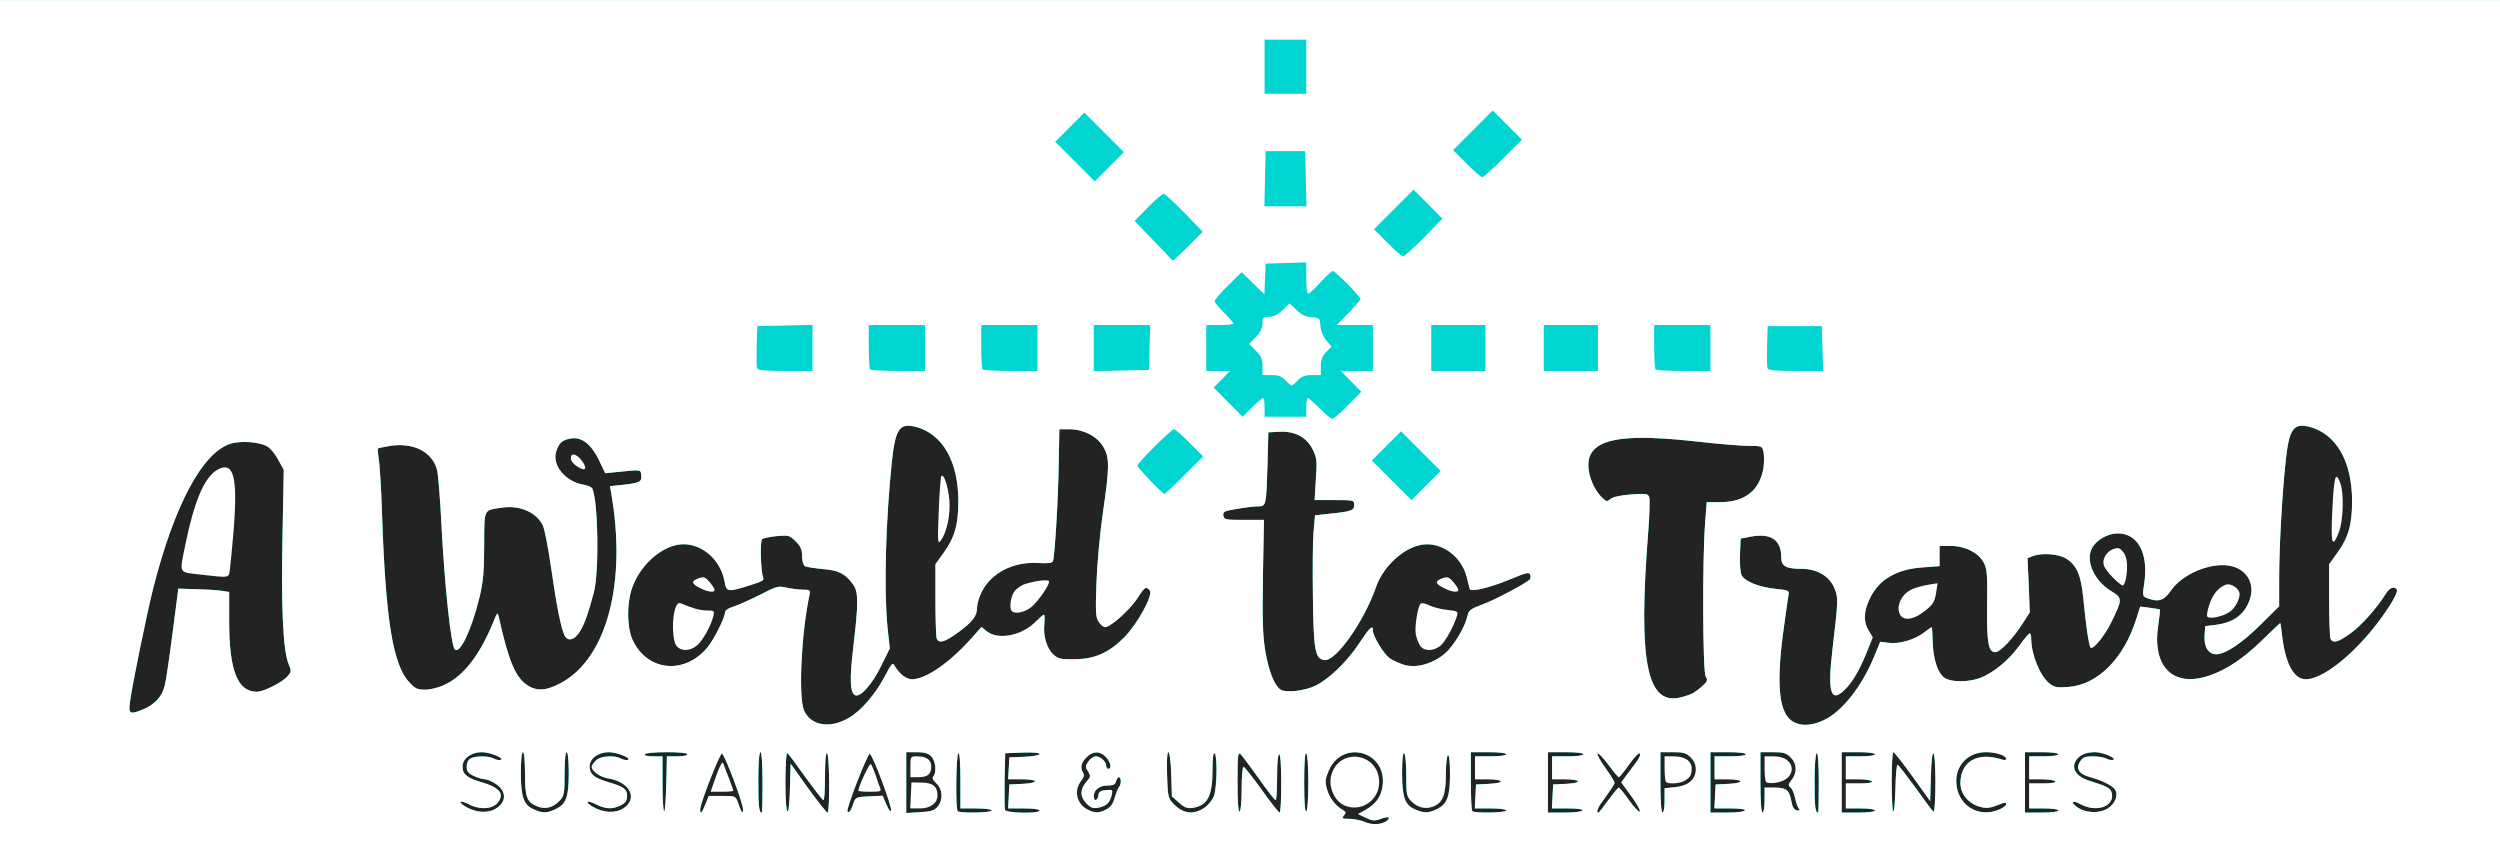 <!DOCTYPE svg PUBLIC "-//W3C//DTD SVG 20010904//EN" "http://www.w3.org/TR/2001/REC-SVG-20010904/DTD/svg10.dtd">
<svg version="1.0" xmlns="http://www.w3.org/2000/svg" width="1760px" height="600px" viewBox="0 0 12000 4090" preserveAspectRatio="xMidYMid meet">
<rect x="0" y="0" width="12000" height="4090" fill="#808080" stroke="none"/>
<g id="layer101" fill="#232323" stroke="none">
<path d="M0 2045 l0 -2045 6000 0 6000 0 0 2045 0 2045 -6000 0 -6000 0 0 -2045z"/>
</g>
<g id="layer102" fill="#01d5d2" stroke="none">
<path d="M0 2045 l0 -2045 6000 0 6000 0 0 2045 0 2045 -6000 0 -6000 0 0 -2045z m6657 1894 c21 -18 8 -22 -29 -9 -29 11 -40 10 -72 -5 l-37 -18 37 -21 c50 -28 75 -65 81 -118 19 -165 -197 -221 -260 -67 -16 37 -17 51 -8 85 11 42 42 82 76 101 16 9 17 13 6 27 -12 14 -9 16 27 16 22 0 55 7 73 15 36 16 83 13 106 -6z m-4261 -70 c36 -33 29 -76 -15 -106 -19 -13 -43 -23 -53 -23 -11 0 -35 -7 -54 -16 -27 -13 -34 -22 -34 -45 0 -18 7 -32 19 -39 25 -13 87 -13 112 1 11 6 25 8 32 6 22 -7 -51 -37 -91 -37 -51 0 -92 31 -92 69 0 37 23 56 94 76 71 21 99 45 87 77 -17 49 -86 61 -151 28 -23 -12 -40 -16 -40 -10 0 6 19 20 43 31 52 24 109 20 143 -12z m270 15 c52 -25 64 -57 64 -174 0 -60 -4 -100 -10 -100 -6 0 -10 41 -10 104 0 95 -2 105 -24 129 -31 33 -68 43 -107 27 -51 -21 -59 -43 -59 -157 0 -62 -4 -103 -10 -103 -6 0 -10 40 -10 100 0 116 14 154 63 175 42 19 62 18 103 -1z m340 -15 c53 -49 8 -118 -86 -133 -39 -6 -80 -35 -80 -56 0 -5 9 -19 20 -30 22 -22 88 -27 121 -9 11 6 25 8 32 6 22 -7 -51 -37 -91 -37 -51 0 -92 31 -92 69 0 36 23 55 87 74 79 23 93 34 93 67 0 23 -7 33 -30 45 -39 20 -73 19 -120 -5 -23 -12 -40 -16 -40 -10 0 6 19 20 43 31 52 24 109 20 143 -12z m244 -239 c28 0 50 -4 50 -10 0 -6 -40 -10 -99 -10 -56 0 -103 4 -106 10 -4 6 12 10 39 10 l46 0 0 128 c0 71 3 132 8 136 4 4 8 -53 10 -128 l3 -136 49 0z m136 230 l16 -40 64 0 c61 0 65 1 75 28 20 56 22 59 26 41 5 -21 -90 -274 -102 -272 -11 1 -103 237 -104 266 -1 28 8 20 25 -23z m274 -105 c0 -90 -4 -145 -10 -145 -6 0 -10 53 -10 138 0 122 3 152 17 152 2 0 3 -65 3 -145z m132 20 l3 -110 84 118 c47 64 88 117 93 117 12 0 10 -278 -2 -285 -6 -4 -10 35 -10 109 0 64 -3 116 -7 116 -5 0 -43 -50 -87 -110 -43 -61 -82 -113 -87 -116 -5 -3 -9 59 -9 142 0 174 18 189 22 19z m304 82 c10 -31 13 -32 76 -35 l65 -3 18 43 c11 25 20 37 22 28 5 -20 -88 -268 -102 -272 -10 -3 -116 268 -107 277 8 8 16 -3 28 -38z m405 14 c27 -33 24 -82 -6 -111 -17 -16 -22 -27 -15 -34 17 -17 11 -75 -10 -96 -15 -15 -33 -20 -70 -20 l-50 0 0 146 0 146 66 -4 c55 -3 70 -8 85 -27z m259 19 c0 -6 -32 -10 -75 -10 l-75 0 0 -136 c0 -87 -4 -133 -10 -129 -11 7 -14 267 -3 278 11 11 163 8 163 -3z m230 0 c0 -6 -32 -10 -75 -10 l-76 0 3 -57 3 -58 63 -3 c82 -4 80 -22 -4 -22 l-65 0 3 -52 3 -53 73 -3 c39 -2 72 -7 72 -13 0 -6 -32 -9 -82 -7 l-83 3 -3 129 c-1 72 0 136 2 143 6 16 166 19 166 3z m320 -5 c21 -11 33 -27 41 -58 7 -23 16 -46 21 -51 11 -13 10 -46 -1 -46 -5 0 -11 9 -14 20 -4 15 -14 20 -40 20 -39 0 -67 21 -67 51 0 27 18 24 22 -3 2 -18 11 -24 37 -26 32 -3 33 -2 27 25 -10 37 -25 51 -63 59 -26 5 -37 1 -57 -19 -32 -32 -33 -68 -2 -104 22 -25 22 -29 9 -50 -14 -21 -14 -26 1 -48 9 -14 25 -25 36 -25 22 0 50 25 50 46 0 8 5 14 10 14 18 0 11 -33 -12 -57 -28 -30 -63 -29 -93 2 -26 25 -31 50 -16 74 7 10 3 23 -10 39 -35 45 -22 109 29 136 35 19 56 20 92 1z m471 -8 c19 -13 39 -38 46 -57 15 -43 17 -196 3 -205 -6 -4 -10 25 -10 80 0 125 -23 170 -93 182 -28 4 -40 0 -68 -25 l-34 -30 -3 -106 c-2 -62 -8 -106 -14 -106 -6 0 -8 41 -6 109 3 100 5 112 28 136 46 50 98 58 151 22z m179 -93 c0 -57 4 -104 9 -104 4 0 44 50 87 110 43 61 82 110 86 110 5 0 8 -63 8 -140 0 -87 -4 -140 -10 -140 -6 0 -10 43 -10 110 0 61 -3 110 -7 110 -5 0 -41 -48 -82 -105 -41 -58 -81 -111 -88 -117 -11 -8 -13 16 -13 136 0 96 4 145 10 141 6 -3 10 -52 10 -111z m320 -29 c0 -78 -4 -136 -10 -140 -6 -4 -10 45 -10 140 0 95 4 144 10 140 6 -4 10 -62 10 -140z m614 130 c53 -25 66 -60 66 -170 0 -61 -4 -94 -10 -90 -5 3 -10 44 -10 91 0 98 -14 135 -59 154 -38 15 -75 7 -107 -25 -22 -22 -24 -32 -24 -124 0 -56 -4 -103 -10 -106 -6 -4 -10 30 -10 95 0 116 13 154 63 175 42 18 62 18 101 0z m336 5 c0 -6 -32 -10 -75 -10 l-76 0 3 -57 3 -58 63 -3 c79 -4 72 -22 -9 -22 l-59 0 0 -55 0 -55 75 0 c43 0 75 -4 75 -10 0 -6 -35 -10 -85 -10 l-85 0 0 138 c0 76 3 142 7 145 11 11 163 8 163 -3z m365 0 c4 -6 -22 -10 -70 -10 l-76 0 3 -57 3 -58 63 -3 c79 -4 72 -22 -9 -22 l-59 0 0 -55 0 -55 75 0 c43 0 75 -4 75 -10 0 -6 -35 -10 -85 -10 l-85 0 0 145 0 145 79 0 c44 0 83 -4 86 -10z m125 -50 c24 -33 47 -60 50 -60 4 0 26 27 49 60 23 33 47 58 52 55 5 -3 -13 -36 -40 -73 l-49 -67 22 -30 c12 -16 35 -46 50 -67 15 -20 23 -39 17 -42 -5 -4 -29 21 -52 54 -23 33 -45 60 -49 60 -3 0 -26 -27 -50 -60 -24 -32 -47 -57 -52 -54 -4 3 12 34 37 68 25 35 45 68 45 73 0 5 -20 36 -44 69 -37 49 -48 74 -32 74 1 0 22 -27 46 -60z m270 1 l0 -58 50 -5 c64 -6 100 -37 100 -85 0 -23 -8 -42 -25 -58 -20 -21 -34 -25 -85 -25 l-60 0 0 145 c0 90 4 145 10 145 6 0 10 -26 10 -59z m385 49 c4 -6 -22 -10 -70 -10 l-76 0 3 -57 3 -58 63 -3 c79 -4 72 -22 -9 -22 l-59 0 0 -55 0 -55 75 0 c43 0 75 -4 75 -10 0 -6 -35 -10 -85 -10 l-85 0 0 145 0 145 79 0 c44 0 83 -4 86 -10z m95 -50 l0 -60 49 0 c56 0 71 13 80 68 5 26 12 38 26 41 15 3 17 0 8 -10 -5 -8 -13 -30 -17 -50 -4 -21 -13 -42 -21 -49 -13 -11 -12 -16 5 -37 27 -35 26 -78 -5 -108 -20 -21 -34 -25 -85 -25 l-60 0 0 145 c0 90 4 145 10 145 6 0 10 -27 10 -60z m260 -86 c0 -94 -4 -143 -10 -139 -6 4 -10 61 -10 139 0 116 3 146 17 146 2 0 3 -66 3 -146z m270 136 c0 -6 -30 -10 -70 -10 l-70 0 0 -60 0 -60 66 0 c41 0 63 -4 59 -10 -3 -5 -33 -10 -66 -10 l-59 0 0 -55 0 -55 70 0 c40 0 70 -4 70 -10 0 -6 -33 -10 -80 -10 l-80 0 0 145 0 145 80 0 c47 0 80 -4 80 -10z m108 -220 c4 0 42 50 86 110 43 61 82 113 87 116 5 3 9 -59 9 -142 0 -174 -18 -189 -22 -19 l-3 110 -84 -117 c-47 -65 -88 -118 -93 -118 -10 0 -11 274 0 284 4 4 8 -44 10 -108 1 -64 6 -116 10 -116z m487 216 c19 -8 35 -20 35 -27 0 -7 -7 -8 -17 -4 -63 25 -76 27 -113 16 -53 -16 -90 -62 -90 -112 0 -104 82 -152 198 -114 12 4 22 3 22 -2 0 -17 -49 -33 -98 -33 -82 0 -142 59 -142 138 0 112 102 181 205 138z m285 4 c0 -6 -30 -10 -70 -10 l-70 0 0 -60 0 -60 66 0 c41 0 63 -4 59 -10 -3 -5 -33 -10 -66 -10 l-59 0 0 -55 0 -55 70 0 c40 0 70 -4 70 -10 0 -6 -33 -10 -80 -10 l-80 0 0 145 0 145 80 0 c47 0 80 -4 80 -10z m237 -10 c35 -21 52 -63 36 -89 -12 -20 -64 -46 -120 -61 -54 -14 -71 -41 -48 -76 13 -20 24 -24 61 -24 25 0 54 5 65 11 11 6 25 8 32 6 21 -7 -50 -37 -87 -37 -48 0 -81 17 -96 48 -16 36 13 73 71 90 79 24 98 34 104 53 21 66 -68 102 -148 59 -36 -20 -51 -14 -23 9 39 33 110 38 153 11z m-6042 -435 c58 -33 127 -114 172 -199 32 -62 38 -68 47 -51 23 40 56 65 84 65 67 0 186 -83 295 -208 l38 -43 26 21 c56 44 172 20 237 -49 17 -17 33 -31 37 -31 3 0 4 19 2 43 -7 57 11 118 43 148 23 21 34 24 102 23 97 -1 165 -31 239 -106 64 -65 139 -203 122 -224 -18 -22 -24 -18 -62 41 -37 55 -127 135 -153 135 -7 0 -21 -11 -30 -25 -15 -22 -16 -47 -11 -188 3 -89 17 -241 31 -337 32 -219 32 -263 3 -314 -29 -51 -94 -85 -162 -86 l-50 0 -3 158 c-2 167 -19 453 -28 475 -3 9 -22 12 -69 9 -121 -8 -229 48 -274 141 -12 24 -21 57 -21 73 0 40 -21 68 -92 120 -63 46 -92 54 -102 28 -3 -9 -6 -92 -6 -186 l0 -170 40 -56 c53 -73 70 -135 70 -247 0 -190 -75 -321 -202 -356 -80 -21 -100 8 -117 166 -30 288 -39 616 -21 795 l11 102 -40 81 c-42 88 -100 154 -125 144 -26 -10 -29 -72 -10 -234 25 -209 25 -264 -2 -299 -38 -52 -69 -67 -146 -73 -40 -4 -79 -10 -85 -14 -7 -5 -13 -26 -13 -48 0 -32 -7 -47 -31 -71 -29 -29 -33 -30 -91 -25 -33 3 -65 10 -70 15 -11 11 -6 158 5 183 7 13 -5 20 -60 37 -111 35 -116 34 -125 -16 -19 -112 -121 -194 -222 -178 -91 15 -186 104 -222 208 -26 75 -25 189 2 248 70 152 248 170 359 38 31 -37 85 -144 85 -169 0 -10 15 -20 41 -28 22 -7 79 -32 126 -56 79 -41 89 -44 127 -35 23 5 58 10 79 10 33 0 37 2 33 23 -40 185 -54 490 -27 556 32 74 125 90 216 36z m4680 11 c87 -41 182 -162 241 -305 l29 -71 40 5 c50 7 124 -14 170 -49 18 -14 35 -26 37 -26 2 0 4 33 5 73 3 85 25 149 58 171 31 20 109 21 166 1 63 -22 140 -85 190 -154 24 -33 47 -61 52 -61 4 0 7 12 7 28 0 73 43 177 87 212 24 19 37 21 91 17 142 -11 267 -137 327 -329 l18 -57 46 6 c25 3 47 7 49 8 1 1 -2 34 -8 73 -32 203 71 304 246 244 84 -29 162 -82 252 -169 47 -46 86 -83 87 -83 2 0 5 27 9 60 16 135 56 210 114 210 99 0 291 -172 411 -367 18 -29 30 -57 26 -63 -11 -18 -34 -11 -52 18 -44 71 -120 156 -171 192 -59 43 -86 50 -96 24 -3 -9 -6 -92 -6 -186 l0 -170 40 -56 c53 -73 70 -135 70 -247 0 -190 -75 -321 -202 -356 -80 -21 -100 8 -117 166 -17 163 -31 410 -31 558 l0 137 -86 85 c-91 91 -172 145 -216 145 -38 0 -60 -36 -56 -92 l3 -43 50 -6 c88 -11 141 -51 165 -125 25 -76 -18 -145 -99 -159 -94 -16 -227 41 -281 120 -33 48 -59 56 -113 36 -23 -9 -24 -11 -14 -76 20 -140 -32 -235 -127 -235 -49 0 -103 31 -124 70 -33 63 10 158 95 209 51 31 51 38 -2 146 -32 66 -88 135 -100 123 -8 -8 -23 -107 -34 -226 -11 -118 -30 -166 -80 -199 -37 -25 -118 -31 -164 -14 l-25 10 6 130 5 130 -34 53 c-47 73 -108 138 -131 138 -34 0 -42 -44 -40 -225 2 -148 0 -175 -16 -205 -25 -47 -90 -80 -159 -80 l-53 0 0 49 0 48 -79 6 c-128 8 -214 59 -257 152 -29 61 -30 110 -4 152 l19 32 -28 70 c-36 89 -71 149 -110 185 -63 60 -79 6 -56 -189 29 -248 30 -257 8 -307 -25 -55 -83 -88 -156 -88 -74 0 -97 -13 -97 -55 0 -85 -50 -118 -149 -99 l-46 9 -3 77 c-2 45 2 87 8 99 16 30 84 57 163 65 61 6 66 9 62 28 -2 11 -14 94 -26 184 -34 257 -19 390 50 427 38 21 90 18 146 -9z m-8067 -52 c53 -22 88 -59 101 -107 7 -23 24 -139 39 -257 l28 -215 89 3 c50 1 105 5 123 8 l32 5 0 142 c0 235 40 337 133 337 32 0 118 -43 145 -72 21 -24 22 -26 7 -62 -26 -61 -36 -270 -29 -611 l6 -320 -24 -44 c-12 -25 -35 -54 -50 -65 -34 -25 -131 -33 -183 -16 -135 44 -269 297 -370 695 -29 115 -101 465 -111 543 -8 60 -1 63 64 36z m7436 -76 c11 -6 33 -22 48 -36 24 -22 26 -28 15 -46 -14 -25 -16 -553 -3 -728 l8 -108 66 0 c120 -1 190 -58 207 -167 3 -24 3 -57 0 -73 -6 -29 -8 -30 -68 -30 -34 0 -147 -9 -252 -21 -323 -36 -469 -18 -510 62 -28 52 1 156 57 209 19 18 23 18 38 5 11 -10 47 -18 98 -22 72 -5 82 -4 88 12 4 9 2 88 -5 174 -48 611 -7 825 152 789 22 -5 49 -14 61 -20z m-1810 -37 c66 -33 152 -115 211 -205 50 -76 65 -89 65 -60 0 27 50 110 80 133 16 11 49 26 74 33 58 15 135 -7 192 -56 42 -36 97 -128 108 -181 6 -26 15 -33 69 -53 57 -20 210 -101 230 -121 4 -4 5 -15 2 -23 -5 -13 -19 -10 -88 19 -103 43 -197 66 -202 50 -2 -7 -9 -33 -15 -59 -26 -99 -121 -168 -214 -154 -88 14 -186 103 -221 203 -58 167 -194 359 -248 351 -44 -6 -52 -45 -55 -298 -2 -129 -1 -272 3 -316 l7 -81 64 -7 c111 -11 124 -16 124 -42 0 -24 -2 -24 -95 -24 l-95 0 6 -99 c6 -89 5 -103 -15 -144 -29 -59 -86 -89 -161 -85 l-52 3 -4 155 c-6 197 -6 200 -45 200 -16 0 -62 5 -100 12 -62 10 -70 13 -67 32 3 20 9 21 99 21 l96 0 -5 270 c-3 220 -1 287 12 363 17 97 44 163 73 182 27 16 114 6 167 -19z m-4179 -5 c90 -42 167 -141 231 -296 22 -54 22 -55 29 -25 46 206 79 285 134 322 47 32 92 29 163 -9 220 -117 317 -481 242 -909 l-6 -36 59 -6 c83 -9 95 -15 91 -46 -3 -28 1 -28 -113 -16 l-60 6 -30 -63 c-37 -76 -83 -112 -133 -104 -43 7 -58 20 -72 62 -22 66 44 146 131 160 21 4 40 12 43 20 28 72 32 404 6 499 -26 97 -42 143 -63 180 -25 45 -60 57 -76 27 -17 -31 -40 -145 -66 -329 -14 -97 -32 -188 -40 -203 -32 -62 -111 -96 -193 -84 -93 14 -87 1 -88 180 0 128 -5 177 -22 249 -39 159 -94 276 -119 252 -18 -19 -48 -292 -64 -597 -6 -124 -16 -243 -21 -264 -22 -87 -113 -134 -227 -116 -29 5 -55 11 -57 12 -2 2 1 33 6 68 4 36 11 151 14 255 17 500 52 717 131 800 27 30 39 35 76 35 25 0 66 -10 94 -24z"/>
</g>
<g id="layer103" fill="#ffffff" stroke="none">
<path d="M0 2045 l0 -2045 6000 0 6000 0 0 2045 0 2045 -6000 0 -6000 0 0 -2045z m6657 1894 c21 -18 8 -22 -29 -9 -29 11 -40 10 -72 -5 l-37 -18 37 -21 c50 -28 75 -65 81 -118 19 -165 -197 -221 -260 -67 -16 37 -17 51 -8 85 11 42 42 82 76 101 16 9 17 13 6 27 -12 14 -9 16 27 16 22 0 55 7 73 15 36 16 83 13 106 -6z m-4261 -70 c36 -33 29 -76 -15 -106 -19 -13 -43 -23 -53 -23 -11 0 -35 -7 -54 -16 -27 -13 -34 -22 -34 -45 0 -18 7 -32 19 -39 25 -13 87 -13 112 1 11 6 25 8 32 6 22 -7 -51 -37 -91 -37 -51 0 -92 31 -92 69 0 37 23 56 94 76 71 21 99 45 87 77 -17 49 -86 61 -151 28 -23 -12 -40 -16 -40 -10 0 6 19 20 43 31 52 24 109 20 143 -12z m270 15 c52 -25 64 -57 64 -174 0 -60 -4 -100 -10 -100 -6 0 -10 41 -10 104 0 95 -2 105 -24 129 -31 33 -68 43 -107 27 -51 -21 -59 -43 -59 -157 0 -62 -4 -103 -10 -103 -6 0 -10 40 -10 100 0 116 14 154 63 175 42 19 62 18 103 -1z m340 -15 c53 -49 8 -118 -86 -133 -39 -6 -80 -35 -80 -56 0 -5 9 -19 20 -30 22 -22 88 -27 121 -9 11 6 25 8 32 6 22 -7 -51 -37 -91 -37 -51 0 -92 31 -92 69 0 36 23 55 87 74 79 23 93 34 93 67 0 23 -7 33 -30 45 -39 20 -73 19 -120 -5 -23 -12 -40 -16 -40 -10 0 6 19 20 43 31 52 24 109 20 143 -12z m244 -239 c28 0 50 -4 50 -10 0 -6 -40 -10 -99 -10 -56 0 -103 4 -106 10 -4 6 12 10 39 10 l46 0 0 128 c0 71 3 132 8 136 4 4 8 -53 10 -128 l3 -136 49 0z m136 230 l16 -40 64 0 c61 0 65 1 75 28 20 56 22 59 26 41 5 -21 -90 -274 -102 -272 -11 1 -103 237 -104 266 -1 28 8 20 25 -23z m274 -105 c0 -90 -4 -145 -10 -145 -6 0 -10 53 -10 138 0 122 3 152 17 152 2 0 3 -65 3 -145z m132 20 l3 -110 84 118 c47 64 88 117 93 117 12 0 10 -278 -2 -285 -6 -4 -10 35 -10 109 0 64 -3 116 -7 116 -5 0 -43 -50 -87 -110 -43 -61 -82 -113 -87 -116 -5 -3 -9 59 -9 142 0 174 18 189 22 19z m304 82 c10 -31 13 -32 76 -35 l65 -3 18 43 c11 25 20 37 22 28 5 -20 -88 -268 -102 -272 -10 -3 -116 268 -107 277 8 8 16 -3 28 -38z m405 14 c27 -33 24 -82 -6 -111 -17 -16 -22 -27 -15 -34 17 -17 11 -75 -10 -96 -15 -15 -33 -20 -70 -20 l-50 0 0 146 0 146 66 -4 c55 -3 70 -8 85 -27z m259 19 c0 -6 -32 -10 -75 -10 l-75 0 0 -136 c0 -87 -4 -133 -10 -129 -11 7 -14 267 -3 278 11 11 163 8 163 -3z m230 0 c0 -6 -32 -10 -75 -10 l-76 0 3 -57 3 -58 63 -3 c82 -4 80 -22 -4 -22 l-65 0 3 -52 3 -53 73 -3 c39 -2 72 -7 72 -13 0 -6 -32 -9 -82 -7 l-83 3 -3 129 c-1 72 0 136 2 143 6 16 166 19 166 3z m320 -5 c21 -11 33 -27 41 -58 7 -23 16 -46 21 -51 11 -13 10 -46 -1 -46 -5 0 -11 9 -14 20 -4 15 -14 20 -40 20 -39 0 -67 21 -67 51 0 27 18 24 22 -3 2 -18 11 -24 37 -26 32 -3 33 -2 27 25 -10 37 -25 51 -63 59 -26 5 -37 1 -57 -19 -32 -32 -33 -68 -2 -104 22 -25 22 -29 9 -50 -14 -21 -14 -26 1 -48 9 -14 25 -25 36 -25 22 0 50 25 50 46 0 8 5 14 10 14 18 0 11 -33 -12 -57 -28 -30 -63 -29 -93 2 -26 25 -31 50 -16 74 7 10 3 23 -10 39 -35 45 -22 109 29 136 35 19 56 20 92 1z m471 -8 c19 -13 39 -38 46 -57 15 -43 17 -196 3 -205 -6 -4 -10 25 -10 80 0 125 -23 170 -93 182 -28 4 -40 0 -68 -25 l-34 -30 -3 -106 c-2 -62 -8 -106 -14 -106 -6 0 -8 41 -6 109 3 100 5 112 28 136 46 50 98 58 151 22z m179 -93 c0 -57 4 -104 9 -104 4 0 44 50 87 110 43 61 82 110 86 110 5 0 8 -63 8 -140 0 -87 -4 -140 -10 -140 -6 0 -10 43 -10 110 0 61 -3 110 -7 110 -5 0 -41 -48 -82 -105 -41 -58 -81 -111 -88 -117 -11 -8 -13 16 -13 136 0 96 4 145 10 141 6 -3 10 -52 10 -111z m320 -29 c0 -78 -4 -136 -10 -140 -6 -4 -10 45 -10 140 0 95 4 144 10 140 6 -4 10 -62 10 -140z m614 130 c53 -25 66 -60 66 -170 0 -61 -4 -94 -10 -90 -5 3 -10 44 -10 91 0 98 -14 135 -59 154 -38 15 -75 7 -107 -25 -22 -22 -24 -32 -24 -124 0 -56 -4 -103 -10 -106 -6 -4 -10 30 -10 95 0 116 13 154 63 175 42 18 62 18 101 0z m336 5 c0 -6 -32 -10 -75 -10 l-76 0 3 -57 3 -58 63 -3 c79 -4 72 -22 -9 -22 l-59 0 0 -55 0 -55 75 0 c43 0 75 -4 75 -10 0 -6 -35 -10 -85 -10 l-85 0 0 138 c0 76 3 142 7 145 11 11 163 8 163 -3z m365 0 c4 -6 -22 -10 -70 -10 l-76 0 3 -57 3 -58 63 -3 c79 -4 72 -22 -9 -22 l-59 0 0 -55 0 -55 75 0 c43 0 75 -4 75 -10 0 -6 -35 -10 -85 -10 l-85 0 0 145 0 145 79 0 c44 0 83 -4 86 -10z m125 -50 c24 -33 47 -60 50 -60 4 0 26 27 49 60 23 33 47 58 52 55 5 -3 -13 -36 -40 -73 l-49 -67 22 -30 c12 -16 35 -46 50 -67 15 -20 23 -39 17 -42 -5 -4 -29 21 -52 54 -23 33 -45 60 -49 60 -3 0 -26 -27 -50 -60 -24 -32 -47 -57 -52 -54 -4 3 12 34 37 68 25 35 45 68 45 73 0 5 -20 36 -44 69 -37 49 -48 74 -32 74 1 0 22 -27 46 -60z m270 1 l0 -58 50 -5 c64 -6 100 -37 100 -85 0 -23 -8 -42 -25 -58 -20 -21 -34 -25 -85 -25 l-60 0 0 145 c0 90 4 145 10 145 6 0 10 -26 10 -59z m385 49 c4 -6 -22 -10 -70 -10 l-76 0 3 -57 3 -58 63 -3 c79 -4 72 -22 -9 -22 l-59 0 0 -55 0 -55 75 0 c43 0 75 -4 75 -10 0 -6 -35 -10 -85 -10 l-85 0 0 145 0 145 79 0 c44 0 83 -4 86 -10z m95 -50 l0 -60 49 0 c56 0 71 13 80 68 5 26 12 38 26 41 15 3 17 0 8 -10 -5 -8 -13 -30 -17 -50 -4 -21 -13 -42 -21 -49 -13 -11 -12 -16 5 -37 27 -35 26 -78 -5 -108 -20 -21 -34 -25 -85 -25 l-60 0 0 145 c0 90 4 145 10 145 6 0 10 -27 10 -60z m260 -86 c0 -94 -4 -143 -10 -139 -6 4 -10 61 -10 139 0 116 3 146 17 146 2 0 3 -66 3 -146z m270 136 c0 -6 -30 -10 -70 -10 l-70 0 0 -60 0 -60 66 0 c41 0 63 -4 59 -10 -3 -5 -33 -10 -66 -10 l-59 0 0 -55 0 -55 70 0 c40 0 70 -4 70 -10 0 -6 -33 -10 -80 -10 l-80 0 0 145 0 145 80 0 c47 0 80 -4 80 -10z m108 -220 c4 0 42 50 86 110 43 61 82 113 87 116 5 3 9 -59 9 -142 0 -174 -18 -189 -22 -19 l-3 110 -84 -117 c-47 -65 -88 -118 -93 -118 -10 0 -11 274 0 284 4 4 8 -44 10 -108 1 -64 6 -116 10 -116z m487 216 c19 -8 35 -20 35 -27 0 -7 -7 -8 -17 -4 -63 25 -76 27 -113 16 -53 -16 -90 -62 -90 -112 0 -104 82 -152 198 -114 12 4 22 3 22 -2 0 -17 -49 -33 -98 -33 -82 0 -142 59 -142 138 0 112 102 181 205 138z m285 4 c0 -6 -30 -10 -70 -10 l-70 0 0 -60 0 -60 66 0 c41 0 63 -4 59 -10 -3 -5 -33 -10 -66 -10 l-59 0 0 -55 0 -55 70 0 c40 0 70 -4 70 -10 0 -6 -33 -10 -80 -10 l-80 0 0 145 0 145 80 0 c47 0 80 -4 80 -10z m237 -10 c35 -21 52 -63 36 -89 -12 -20 -64 -46 -120 -61 -54 -14 -71 -41 -48 -76 13 -20 24 -24 61 -24 25 0 54 5 65 11 11 6 25 8 32 6 21 -7 -50 -37 -87 -37 -48 0 -81 17 -96 48 -16 36 13 73 71 90 79 24 98 34 104 53 21 66 -68 102 -148 59 -36 -20 -51 -14 -23 9 39 33 110 38 153 11z m-6042 -435 c58 -33 127 -114 172 -199 32 -62 38 -68 47 -51 23 40 56 65 84 65 67 0 186 -83 295 -208 l38 -43 26 21 c56 44 172 20 237 -49 17 -17 33 -31 37 -31 3 0 4 19 2 43 -7 57 11 118 43 148 23 21 34 24 102 23 97 -1 165 -31 239 -106 64 -65 139 -203 122 -224 -18 -22 -24 -18 -62 41 -37 55 -127 135 -153 135 -7 0 -21 -11 -30 -25 -15 -22 -16 -47 -11 -188 3 -89 17 -241 31 -337 32 -219 32 -263 3 -314 -29 -51 -94 -85 -162 -86 l-50 0 -3 158 c-2 167 -19 453 -28 475 -3 9 -22 12 -69 9 -121 -8 -229 48 -274 141 -12 24 -21 57 -21 73 0 40 -21 68 -92 120 -63 46 -92 54 -102 28 -3 -9 -6 -92 -6 -186 l0 -170 40 -56 c53 -73 70 -135 70 -247 0 -190 -75 -321 -202 -356 -80 -21 -100 8 -117 166 -30 288 -39 616 -21 795 l11 102 -40 81 c-42 88 -100 154 -125 144 -26 -10 -29 -72 -10 -234 25 -209 25 -264 -2 -299 -38 -52 -69 -67 -146 -73 -40 -4 -79 -10 -85 -14 -7 -5 -13 -26 -13 -48 0 -32 -7 -47 -31 -71 -29 -29 -33 -30 -91 -25 -33 3 -65 10 -70 15 -11 11 -6 158 5 183 7 13 -5 20 -60 37 -111 35 -116 34 -125 -16 -19 -112 -121 -194 -222 -178 -91 15 -186 104 -222 208 -26 75 -25 189 2 248 70 152 248 170 359 38 31 -37 85 -144 85 -169 0 -10 15 -20 41 -28 22 -7 79 -32 126 -56 79 -41 89 -44 127 -35 23 5 58 10 79 10 33 0 37 2 33 23 -40 185 -54 490 -27 556 32 74 125 90 216 36z m4680 11 c87 -41 182 -162 241 -305 l29 -71 40 5 c50 7 124 -14 170 -49 18 -14 35 -26 37 -26 2 0 4 33 5 73 3 85 25 149 58 171 31 20 109 21 166 1 63 -22 140 -85 190 -154 24 -33 47 -61 52 -61 4 0 7 12 7 28 0 73 43 177 87 212 24 19 37 21 91 17 142 -11 267 -137 327 -329 l18 -57 46 6 c25 3 47 7 49 8 1 1 -2 34 -8 73 -32 203 71 304 246 244 84 -29 162 -82 252 -169 47 -46 86 -83 87 -83 2 0 5 27 9 60 16 135 56 210 114 210 99 0 291 -172 411 -367 18 -29 30 -57 26 -63 -11 -18 -34 -11 -52 18 -44 71 -120 156 -171 192 -59 43 -86 50 -96 24 -3 -9 -6 -92 -6 -186 l0 -170 40 -56 c53 -73 70 -135 70 -247 0 -190 -75 -321 -202 -356 -80 -21 -100 8 -117 166 -17 163 -31 410 -31 558 l0 137 -86 85 c-91 91 -172 145 -216 145 -38 0 -60 -36 -56 -92 l3 -43 50 -6 c88 -11 141 -51 165 -125 25 -76 -18 -145 -99 -159 -94 -16 -227 41 -281 120 -33 48 -59 56 -113 36 -23 -9 -24 -11 -14 -76 20 -140 -32 -235 -127 -235 -49 0 -103 31 -124 70 -33 63 10 158 95 209 51 31 51 38 -2 146 -32 66 -88 135 -100 123 -8 -8 -23 -107 -34 -226 -11 -118 -30 -166 -80 -199 -37 -25 -118 -31 -164 -14 l-25 10 6 130 5 130 -34 53 c-47 73 -108 138 -131 138 -34 0 -42 -44 -40 -225 2 -148 0 -175 -16 -205 -25 -47 -90 -80 -159 -80 l-53 0 0 49 0 48 -79 6 c-128 8 -214 59 -257 152 -29 61 -30 110 -4 152 l19 32 -28 70 c-36 89 -71 149 -110 185 -63 60 -79 6 -56 -189 29 -248 30 -257 8 -307 -25 -55 -83 -88 -156 -88 -74 0 -97 -13 -97 -55 0 -85 -50 -118 -149 -99 l-46 9 -3 77 c-2 45 2 87 8 99 16 30 84 57 163 65 61 6 66 9 62 28 -2 11 -14 94 -26 184 -34 257 -19 390 50 427 38 21 90 18 146 -9z m-8067 -52 c53 -22 88 -59 101 -107 7 -23 24 -139 39 -257 l28 -215 89 3 c50 1 105 5 123 8 l32 5 0 142 c0 235 40 337 133 337 32 0 118 -43 145 -72 21 -24 22 -26 7 -62 -26 -61 -36 -270 -29 -611 l6 -320 -24 -44 c-12 -25 -35 -54 -50 -65 -34 -25 -131 -33 -183 -16 -135 44 -269 297 -370 695 -29 115 -101 465 -111 543 -8 60 -1 63 64 36z m7436 -76 c11 -6 33 -22 48 -36 24 -22 26 -28 15 -46 -14 -25 -16 -553 -3 -728 l8 -108 66 0 c120 -1 190 -58 207 -167 3 -24 3 -57 0 -73 -6 -29 -8 -30 -68 -30 -34 0 -147 -9 -252 -21 -323 -36 -469 -18 -510 62 -28 52 1 156 57 209 19 18 23 18 38 5 11 -10 47 -18 98 -22 72 -5 82 -4 88 12 4 9 2 88 -5 174 -48 611 -7 825 152 789 22 -5 49 -14 61 -20z m-1810 -37 c66 -33 152 -115 211 -205 50 -76 65 -89 65 -60 0 27 50 110 80 133 16 11 49 26 74 33 58 15 135 -7 192 -56 42 -36 97 -128 108 -181 6 -26 15 -33 69 -53 57 -20 210 -101 230 -121 4 -4 5 -15 2 -23 -5 -13 -19 -10 -88 19 -103 43 -197 66 -202 50 -2 -7 -9 -33 -15 -59 -26 -99 -121 -168 -214 -154 -88 14 -186 103 -221 203 -58 167 -194 359 -248 351 -44 -6 -52 -45 -55 -298 -2 -129 -1 -272 3 -316 l7 -81 64 -7 c111 -11 124 -16 124 -42 0 -24 -2 -24 -95 -24 l-95 0 6 -99 c6 -89 5 -103 -15 -144 -29 -59 -86 -89 -161 -85 l-52 3 -4 155 c-6 197 -6 200 -45 200 -16 0 -62 5 -100 12 -62 10 -70 13 -67 32 3 20 9 21 99 21 l96 0 -5 270 c-3 220 -1 287 12 363 17 97 44 163 73 182 27 16 114 6 167 -19z m-4179 -5 c90 -42 167 -141 231 -296 22 -54 22 -55 29 -25 46 206 79 285 134 322 47 32 92 29 163 -9 220 -117 317 -481 242 -909 l-6 -36 59 -6 c83 -9 95 -15 91 -46 -3 -28 1 -28 -113 -16 l-60 6 -30 -63 c-37 -76 -83 -112 -133 -104 -43 7 -58 20 -72 62 -22 66 44 146 131 160 21 4 40 12 43 20 28 72 32 404 6 499 -26 97 -42 143 -63 180 -25 45 -60 57 -76 27 -17 -31 -40 -145 -66 -329 -14 -97 -32 -188 -40 -203 -32 -62 -111 -96 -193 -84 -93 14 -87 1 -88 180 0 128 -5 177 -22 249 -39 159 -94 276 -119 252 -18 -19 -48 -292 -64 -597 -6 -124 -16 -243 -21 -264 -22 -87 -113 -134 -227 -116 -29 5 -55 11 -57 12 -2 2 1 33 6 68 4 36 11 151 14 255 17 500 52 717 131 800 27 30 39 35 76 35 25 0 66 -10 94 -24z m4685 -1121 l-95 -95 -70 70 -70 70 95 95 95 95 70 -70 70 -70 -95 -95z m-1135 115 l90 -90 -65 -65 c-35 -36 -69 -65 -75 -65 -13 0 -175 161 -175 175 0 10 120 135 130 135 3 0 46 -40 95 -90z m785 -335 l64 -65 -49 -50 -49 -50 77 0 77 0 0 -110 0 -110 -87 0 -87 0 57 -58 c31 -32 57 -62 57 -67 0 -12 -121 -135 -133 -135 -4 0 -31 25 -59 55 -28 30 -54 55 -59 55 -5 0 -9 -34 -9 -75 l0 -76 -97 3 -98 3 -3 74 -3 74 -54 -53 -55 -54 -65 64 c-36 35 -65 69 -65 75 0 6 20 31 45 55 25 24 45 48 45 52 0 4 -29 8 -65 8 l-65 0 0 110 0 110 57 0 57 0 -39 40 -39 40 69 70 69 70 46 -45 c25 -25 49 -45 53 -45 4 0 7 20 7 45 l0 45 100 0 100 0 0 -45 c0 -25 4 -45 8 -45 4 0 30 23 57 50 27 28 54 50 60 50 6 0 40 -29 75 -65z m-2570 -275 l0 -111 -132 3 -133 3 -3 94 c-1 52 -1 100 2 108 4 10 37 13 136 13 l130 0 0 -110z m540 0 l0 -110 -135 0 -135 0 0 103 c0 57 3 107 7 110 3 4 64 7 135 7 l128 0 0 -110z m540 0 l0 -110 -135 0 -135 0 0 103 c0 57 3 107 7 110 3 4 64 7 135 7 l128 0 0 -110z m538 -2 l3 -108 -136 0 -135 0 0 110 0 111 133 -3 132 -3 3 -107z m1612 2 l0 -110 -130 0 -130 0 0 110 0 110 130 0 130 0 0 -110z m540 0 l0 -110 -130 0 -130 0 0 110 0 110 130 0 130 0 0 -110z m540 0 l0 -110 -135 0 -135 0 0 103 c0 57 3 107 7 110 3 4 64 7 135 7 l128 0 0 -110z m538 3 l-3 -108 -130 0 -130 0 -3 94 c-1 52 -1 100 2 108 4 10 37 13 136 13 l131 0 -3 -107z m-3044 -492 l69 -69 -88 -91 c-49 -50 -93 -91 -99 -91 -7 0 -41 29 -76 65 l-64 65 75 78 c42 42 82 85 90 94 8 10 16 17 19 18 3 0 36 -31 74 -69z m1131 -41 l88 -91 -69 -70 -69 -69 -95 95 -95 95 65 65 c35 36 69 65 75 65 6 0 51 -41 100 -90z m-567 -282 l-3 -133 -95 0 -95 0 -3 133 -3 132 101 0 101 0 -3 -132z m-968 -223 l-95 -95 -70 70 -70 70 95 95 95 95 70 -70 70 -70 -95 -95z m1915 125 l90 -90 -70 -70 -70 -70 -95 95 -95 95 65 65 c35 36 69 65 75 65 6 0 51 -41 100 -90z m-945 -440 l0 -130 -100 0 -100 0 0 130 0 130 100 0 100 0 0 -130z"/>
<path d="M6452 3865 c-47 -21 -77 -90 -62 -144 37 -137 230 -109 230 34 0 87 -89 146 -168 110z"/>
<path d="M3430 3745 c10 -30 23 -63 29 -72 9 -17 10 -17 17 2 4 11 15 42 26 68 10 26 18 50 18 52 0 3 -25 5 -54 5 l-55 0 19 -55z"/>
<path d="M4120 3795 c0 -19 54 -135 60 -128 4 4 14 28 23 53 8 25 18 53 22 63 6 15 1 17 -49 17 -31 0 -56 -2 -56 -5z"/>
<path d="M4372 3818 l3 -63 49 1 c53 0 76 19 76 61 0 38 -34 63 -85 63 l-46 0 3 -62z"/>
<path d="M4370 3680 c0 -49 1 -50 31 -50 45 0 69 16 69 48 0 38 -17 52 -62 52 l-38 0 0 -50z"/>
<path d="M7997 3753 c-4 -3 -7 -33 -7 -65 l0 -58 43 0 c54 0 87 22 87 58 0 33 -8 45 -37 61 -24 12 -76 15 -86 4z"/>
<path d="M8478 3754 c-5 -4 -8 -34 -8 -66 l0 -58 45 0 c109 0 116 112 8 127 -21 3 -41 1 -45 -3z"/>
<path d="M3246 3098 c-19 -27 -21 -129 -5 -177 9 -24 15 -30 28 -25 56 24 91 33 124 34 36 0 37 1 31 28 -12 47 -52 119 -80 141 -35 28 -78 27 -98 -1z"/>
<path d="M4857 2933 c-14 -14 -6 -71 13 -96 11 -14 35 -30 53 -35 49 -15 106 -22 112 -13 7 12 -48 93 -84 124 -30 25 -79 36 -94 20z"/>
<path d="M3360 2822 c-42 -21 -44 -33 -6 -47 25 -8 31 -6 52 18 13 16 24 32 24 38 0 14 -32 11 -70 -9z"/>
<path d="M4506 2455 c3 -88 9 -164 12 -169 11 -18 33 47 39 113 6 72 -13 159 -42 196 -14 18 -15 7 -9 -140z"/>
<path d="M9120 2949 c-15 -26 -5 -67 22 -96 22 -23 56 -37 121 -48 l37 -6 -6 43 c-8 50 -16 62 -68 100 -47 34 -91 37 -106 7z"/>
<path d="M10595 2959 c-4 -5 1 -31 10 -58 16 -49 44 -82 79 -95 25 -9 66 19 66 45 0 32 -28 78 -58 92 -38 20 -90 28 -97 16z"/>
<path d="M10142 2772 c-22 -22 -41 -48 -44 -60 -8 -30 13 -65 46 -77 24 -8 31 -6 47 14 20 24 24 72 13 130 -4 17 -10 31 -15 31 -5 0 -26 -17 -47 -38z"/>
<path d="M11195 2453 c8 -166 15 -192 36 -141 21 49 18 182 -4 241 -32 83 -40 59 -32 -100z"/>
<path d="M958 2757 c-102 -12 -97 -1 -69 -140 42 -208 91 -325 152 -361 82 -48 102 31 79 307 -6 67 -13 141 -16 165 -6 48 4 46 -146 29z"/>
<path d="M6816 3098 c-8 -13 -17 -36 -20 -53 -7 -33 9 -134 23 -148 5 -5 23 -1 41 8 18 9 57 19 86 22 50 5 54 8 48 27 -14 49 -57 127 -81 146 -35 27 -79 26 -97 -2z"/>
<path d="M6930 2822 c-42 -21 -44 -33 -6 -47 25 -8 31 -6 52 18 13 16 24 32 24 38 0 14 -32 11 -70 -9z"/>
<path d="M2773 2240 c-20 -12 -33 -28 -33 -41 0 -28 27 -22 53 12 28 39 18 53 -20 29z"/>
<path d="M6170 1825 c-18 -19 -34 -25 -67 -25 l-43 0 0 -42 c0 -34 -6 -49 -32 -75 l-32 -33 32 -33 c22 -23 32 -43 32 -65 0 -29 3 -32 32 -32 22 0 42 -10 65 -32 l33 -32 33 31 c23 23 43 33 72 35 39 3 40 4 43 42 2 24 13 52 28 69 l25 30 -25 26 c-20 20 -26 38 -26 69 l0 42 -43 0 c-33 0 -49 6 -67 25 -13 14 -26 25 -30 25 -4 0 -17 -11 -30 -25z"/>
</g>


</svg>